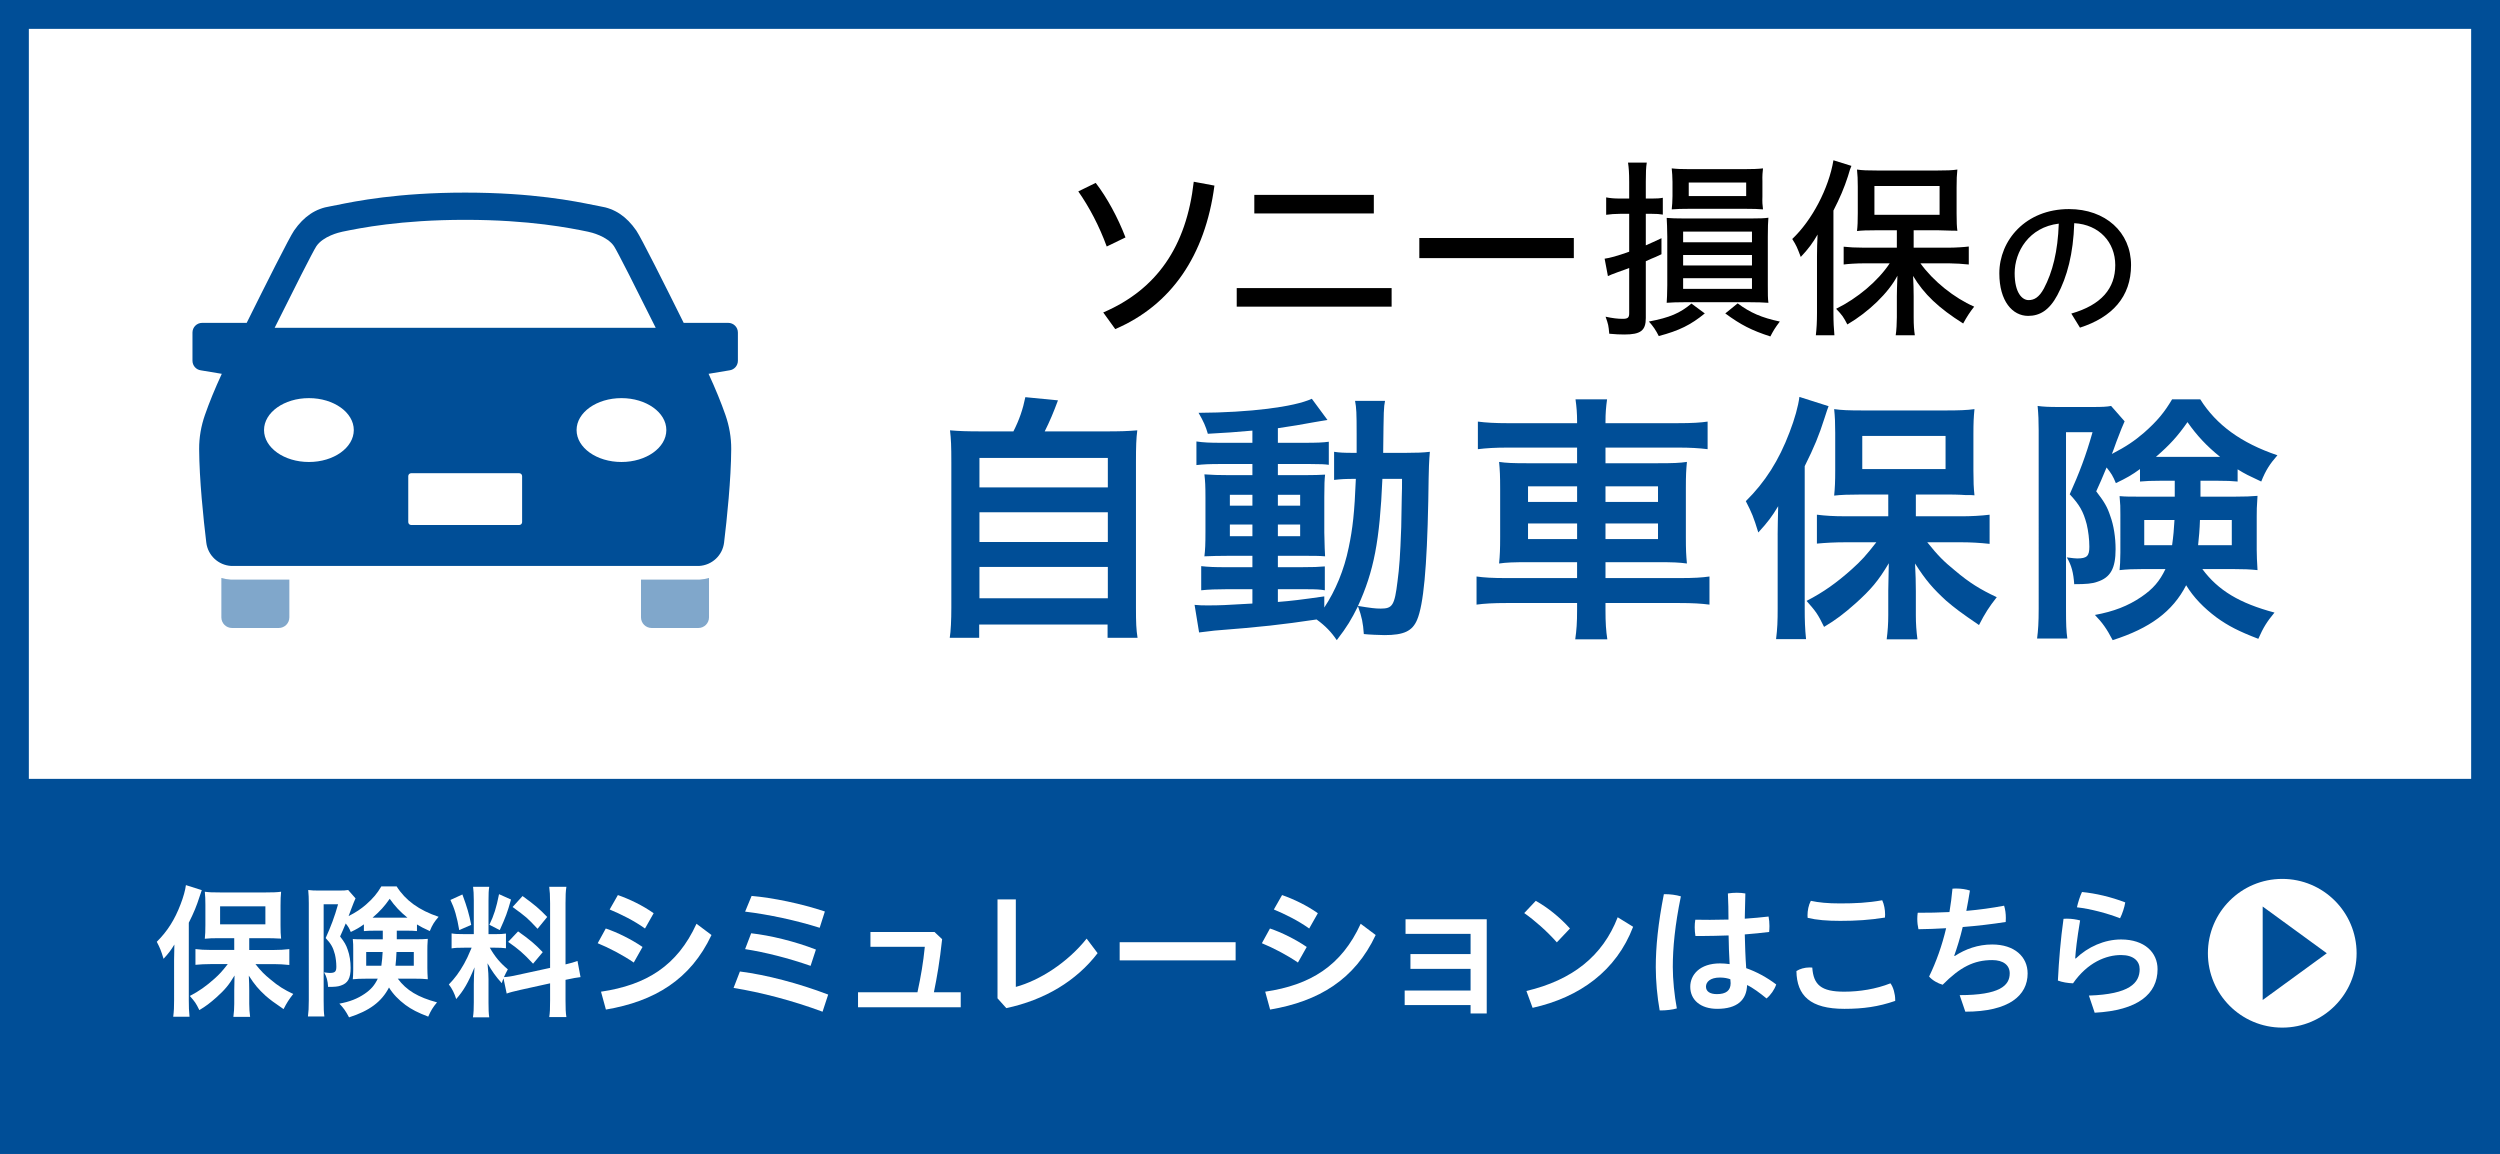 <?xml version="1.0" encoding="utf-8"?>
<!-- Generator: Adobe Illustrator 24.3.0, SVG Export Plug-In . SVG Version: 6.00 Build 0)  -->
<svg version="1.1" id="レイヤー_1" xmlns="http://www.w3.org/2000/svg" xmlns:xlink="http://www.w3.org/1999/xlink" x="0px"
	 y="0px" width="260px" height="120px" viewBox="0 0 260 120" enable-background="new 0 0 260 120" xml:space="preserve">
<g>
	<rect fill="#FFFFFF" width="260" height="120"/>
</g>
<g>
	<path fill="#004E97" d="M257,3v114H3V3H257 M260,0H0v120h260V0L260,0z"/>
</g>
<g>
	<rect y="81" fill="#004E97" width="260" height="39"/>
</g>
<g>
	<g>
		<g>
			<path fill="#FFFFFF" d="M18.105,99.85c0-0.494,0.015-0.824,0.03-1.619
				c-0.36,0.6-0.6,0.914-1.125,1.484c-0.27-0.885-0.36-1.096-0.705-1.77
				c1.095-1.08,1.875-2.311,2.475-3.9c0.285-0.734,0.495-1.484,0.555-1.994
				l1.65,0.523c-0.075,0.195-0.075,0.195-0.225,0.66
				c-0.315,0.99-0.585,1.65-1.125,2.73v8.07c0,0.645,0.015,1.125,0.075,1.709
				h-1.695c0.075-0.6,0.09-1.02,0.09-1.725V99.85z M24.36,97.57h-1.575
				c-0.63,0-1.095,0.014-1.485,0.059c0.045-0.434,0.06-0.809,0.06-1.424v-2.115
				c0-0.57-0.015-0.914-0.06-1.35c0.42,0.061,0.825,0.074,1.62,0.074h4.695
				c0.72,0,1.2-0.014,1.62-0.074c-0.045,0.465-0.06,0.75-0.06,1.439v2.041
				c0,0.629,0.015,0.988,0.06,1.395c-0.165-0.016-0.165-0.016-0.42-0.016
				c-0.075,0-0.18,0-0.33-0.016c-0.27-0.014-0.51-0.014-0.705-0.014h-1.86
				v1.229h2.565c0.54,0,1.125-0.029,1.605-0.09v1.65
				c-0.54-0.061-1.095-0.09-1.56-0.09h-1.965
				c0.615,0.766,0.93,1.08,1.575,1.605c0.795,0.674,1.425,1.064,2.355,1.5
				c-0.435,0.555-0.66,0.9-1.005,1.574c-1.035-0.705-1.35-0.945-1.86-1.379
				c-0.735-0.676-1.155-1.156-1.755-2.102c0.03,0.48,0.045,1.186,0.045,1.576
				v1.365c0,0.465,0.03,0.885,0.09,1.35h-1.74
				c0.06-0.465,0.09-0.885,0.09-1.365v-1.381c0-0.119,0.015-0.645,0.03-1.559
				c-0.585,0.99-1.02,1.5-1.89,2.279c-0.66,0.586-1.095,0.916-1.77,1.32
				c-0.36-0.734-0.45-0.855-0.99-1.471c0.96-0.494,1.71-1.035,2.535-1.77
				c0.57-0.51,0.825-0.795,1.41-1.545h-1.755c-0.585,0-1.125,0.029-1.605,0.076
				v-1.637c0.465,0.061,0.945,0.09,1.605,0.09h2.43V97.57z M22.89,96.131
				h4.71v-1.875h-4.71V96.131z"/>
			<path fill="#FFFFFF" d="M39.03,96.789c-0.585,0-0.825,0.016-1.185,0.045v-0.703
				c-0.45,0.328-0.765,0.51-1.365,0.795c-0.165-0.406-0.27-0.57-0.525-0.887
				c-0.315,0.75-0.33,0.795-0.585,1.352C35.82,97.975,36,98.275,36.165,98.785
				c0.195,0.525,0.3,1.215,0.3,1.875c0,1.08-0.285,1.605-1.035,1.844
				c-0.285,0.105-0.63,0.135-1.305,0.135c-0.045-0.645-0.15-1.064-0.42-1.514
				c0.36,0.045,0.465,0.061,0.585,0.061c0.555,0,0.69-0.137,0.69-0.66
				c0-0.42-0.06-0.9-0.15-1.275c-0.195-0.734-0.405-1.096-0.96-1.695
				c0.54-1.199,0.915-2.174,1.29-3.51h-1.5v10.004
				c0,0.871,0.015,1.23,0.075,1.666h-1.71c0.06-0.465,0.09-0.9,0.09-1.695
				V93.939c0-0.494-0.015-0.914-0.06-1.379c0.315,0.045,0.645,0.059,1.14,0.059
				h2.025c0.495,0,0.765-0.014,0.99-0.059l0.765,0.869
				c-0.105,0.24-0.165,0.375-0.18,0.42c-0.075,0.195-0.165,0.436-0.285,0.736
				c-0.165,0.465-0.165,0.465-0.255,0.689c0.81-0.42,1.275-0.736,1.815-1.201
				c0.75-0.66,1.155-1.154,1.59-1.889H41.25c0.915,1.455,2.325,2.475,4.365,3.164
				c-0.42,0.48-0.66,0.84-0.915,1.484c-0.705-0.328-0.9-0.42-1.335-0.689
				v0.689c-0.3-0.029-0.615-0.045-1.185-0.045h-0.915v0.9h1.935
				c0.6,0,0.9-0.014,1.29-0.045c-0.045,0.645-0.045,0.826-0.045,1.17v1.875
				c0,0.301,0.015,0.676,0.045,1.154c-0.435-0.045-0.78-0.059-1.38-0.059h-1.74
				C42.27,103,43.485,103.719,45.45,104.244c-0.435,0.525-0.63,0.84-0.915,1.486
				c-1.095-0.422-1.71-0.736-2.37-1.217c-0.72-0.539-1.29-1.125-1.71-1.814
				c-0.765,1.486-2.04,2.43-4.155,3.105c-0.345-0.66-0.585-0.99-1.005-1.426
				c1.065-0.193,1.875-0.51,2.625-1.02c0.66-0.449,1.035-0.885,1.365-1.574
				h-1.26c-0.555,0-0.915,0.014-1.335,0.059c0.015-0.135,0.015-0.135,0.03-0.404
				c0-0.119,0.015-0.375,0.015-0.584v-2.16c0-0.436,0-0.541-0.045-1.035
				c0.375,0.029,0.54,0.029,1.26,0.029h1.86v-0.9H39.03z M38.085,99.01v1.426
				h1.575c0.075-0.541,0.105-0.887,0.135-1.426H38.085z M42.375,95.439
				c-0.765-0.615-1.32-1.215-1.845-1.965c-0.555,0.795-0.99,1.275-1.785,1.965
				c0.105,0,0.105,0,0.285,0h3.149H42.375z M41.235,99.01
				c-0.015,0.525-0.06,1.02-0.105,1.426h1.905v-1.426H41.235z"/>
			<path fill="#FFFFFF" d="M52.365,101.754c-0.09,0.195-0.105,0.271-0.18,0.496
				c-0.615-0.676-1.02-1.246-1.485-2.07c0.09,1.006,0.105,1.215,0.105,1.664
				v2.432c0,0.705,0.015,1.094,0.075,1.529h-1.695
				c0.075-0.465,0.09-0.9,0.09-1.561v-1.889c0-0.586,0.03-1.262,0.075-1.756
				c-0.66,1.619-1.14,2.43-1.905,3.301c-0.18-0.586-0.435-1.096-0.765-1.516
				c0.615-0.631,1.095-1.275,1.59-2.16c0.3-0.555,0.375-0.705,0.78-1.664
				h-0.765c-0.645,0-0.975,0.014-1.32,0.074v-1.561
				c0.33,0.061,0.63,0.076,1.32,0.076h0.99v-3.48
				c0-0.676-0.03-1.08-0.075-1.439h1.68c-0.06,0.375-0.075,0.719-0.075,1.424
				v3.496h0.69c0.555,0,0.795-0.016,1.125-0.061v1.529
				c-0.36-0.045-0.645-0.059-1.155-0.059h-0.525
				c0.525,0.93,1.08,1.59,1.875,2.25c-0.195,0.359-0.255,0.494-0.405,0.809
				c0.345-0.014,0.855-0.09,1.35-0.209l3.45-0.75v-6.721
				c0-0.84-0.03-1.244-0.09-1.709h1.785c-0.075,0.494-0.09,0.885-0.09,1.695
				v6.373c0.585-0.135,0.87-0.225,1.245-0.359L60.375,101.619
				c-0.39,0.045-0.81,0.121-1.425,0.256l-0.135,0.029v2.145
				c0,0.826,0.015,1.246,0.09,1.727h-1.785c0.075-0.496,0.09-0.855,0.09-1.74
				v-1.77l-3.12,0.689c-0.645,0.15-1.08,0.254-1.395,0.375L52.365,101.754z
				 M48.09,93.025c0.48,1.305,0.705,2.055,0.915,3.164l-1.245,0.541
				c-0.225-1.35-0.495-2.266-0.915-3.135L48.09,93.025z M53.145,93.551
				c-0.375,1.35-0.57,1.859-1.17,3.18l-1.08-0.555
				c0.48-0.99,0.72-1.756,1.005-3.182L53.145,93.551z M53.88,96.865
				c1.155,0.811,1.8,1.35,2.565,2.16l-1.005,1.199
				c-1.02-1.096-1.53-1.529-2.595-2.266L53.88,96.865z M54.345,93.189
				c1.245,0.9,1.725,1.305,2.565,2.176l-1.005,1.23
				c-1.08-1.156-1.155-1.215-2.595-2.266L54.345,93.189z"/>
			<path fill="#FFFFFF" d="M63,96.564c1.215,0.406,2.685,1.141,3.825,1.92l-0.915,1.621
				c-1.155-0.795-2.61-1.545-3.75-2.01L63,96.564z M62.505,103.135
				c4.695-0.689,7.935-2.686,9.93-7.064l1.56,1.17
				c-2.175,4.635-5.925,6.898-10.98,7.754L62.505,103.135z M64.26,93.086
				c1.2,0.42,2.58,1.078,3.72,1.889l-0.9,1.59
				c-1.17-0.84-2.535-1.5-3.675-1.979L64.26,93.086z"/>
			<path fill="#FFFFFF" d="M76.951,101.035c2.745,0.344,6.15,1.244,9.18,2.4
				l-0.585,1.783c-3.105-1.154-6.39-2.01-9.255-2.475L76.951,101.035z
				 M78.166,93.176c2.205,0.193,5.16,0.795,7.62,1.619l-0.54,1.695
				c-2.415-0.766-5.354-1.395-7.754-1.68L78.166,93.176z M78.121,97.061
				c1.995,0.225,4.485,0.824,6.735,1.693l-0.555,1.695
				c-2.28-0.795-4.695-1.41-6.81-1.74L78.121,97.061z"/>
			<path fill="#FFFFFF" d="M95.416,103.195c0.36-1.666,0.6-3.076,0.765-4.725h-5.655
				v-1.545h6.66l0.795,0.75c-0.255,2.354-0.525,3.898-0.855,5.52h2.79v1.559
				H89.235v-1.559H95.416z"/>
			<path fill="#FFFFFF" d="M105.646,93.535v9.104c2.46-0.674,5.355-2.504,7.365-5.023
				l1.14,1.514c-2.205,2.881-5.49,4.861-9.495,5.715l-0.915-1.02V93.535
				H105.646z"/>
			<path fill="#FFFFFF" d="M128.505,97.99v1.889h-12.06v-1.889H128.505z"/>
			<path fill="#FFFFFF" d="M132.076,96.564c1.215,0.406,2.685,1.141,3.824,1.92l-0.915,1.621
				c-1.154-0.795-2.609-1.545-3.75-2.01L132.076,96.564z M131.581,103.135
				c4.694-0.689,7.935-2.686,9.93-7.064l1.56,1.17
				c-2.175,4.635-5.925,6.898-10.979,7.754L131.581,103.135z M133.336,93.086
				c1.2,0.42,2.58,1.078,3.72,1.889l-0.9,1.59
				c-1.17-0.84-2.534-1.5-3.675-1.979L133.336,93.086z"/>
			<path fill="#FFFFFF" d="M146.686,100.766v-1.545h6.255v-2.102h-6.765v-1.514h8.444v9.795
				h-1.68v-0.871h-6.854v-1.516h6.854v-2.248H146.686z"/>
			<path fill="#FFFFFF" d="M159.721,93.686c1.245,0.705,2.49,1.695,3.555,2.879
				l-1.364,1.439c-1.051-1.184-2.325-2.295-3.391-3.045L159.721,93.686z
				 M158.746,103.061c4.77-1.125,7.935-3.631,9.494-7.666l1.605,0.99
				c-1.74,4.561-5.535,7.334-10.455,8.43L158.746,103.061z"/>
			<path fill="#FFFFFF" d="M173.176,92.994c0.51,0,1.14,0.076,1.635,0.227
				c-0.615,3-0.84,5.34-0.84,7.35c0,1.32,0.165,2.939,0.42,4.305
				c-0.45,0.135-1.125,0.209-1.65,0.209c-0.045,0-0.09,0-0.135,0
				c-0.255-1.424-0.405-3.059-0.405-4.484c0-2.129,0.24-4.545,0.841-7.605
				C173.086,92.994,173.131,92.994,173.176,92.994z M179.775,97.285
				c-0.975,0.029-1.935,0.061-2.865,0.061c-0.194,0-0.39,0-0.585,0
				C176.28,97.061,176.25,96.76,176.25,96.445c0-0.27,0.016-0.541,0.061-0.795
				c0.495,0.014,1.005,0.014,1.515,0.014c0.63,0,1.29-0.014,1.936-0.029
				c0-0.9-0.016-1.814-0.061-2.715c0.285-0.045,0.615-0.074,0.93-0.074
				c0.315,0,0.631,0.029,0.886,0.074c-0.03,0.869-0.045,1.756-0.061,2.625
				c0.87-0.061,1.71-0.135,2.475-0.225c0.061,0.299,0.091,0.66,0.091,0.99
				c0,0.225-0.016,0.434-0.03,0.615c-0.795,0.104-1.65,0.18-2.535,0.254
				c0.03,1.17,0.061,2.34,0.15,3.51c1.064,0.375,2.13,0.945,3.12,1.695
				c-0.181,0.539-0.57,1.096-1.006,1.455c-0.675-0.555-1.439-1.125-2.024-1.395
				c-0.045,1.559-1.035,2.475-3.104,2.475c-1.74,0-2.806-0.93-2.806-2.295
				c0-1.26,1.005-2.43,3.09-2.43c0.33,0,0.66,0.029,1.005,0.074
				C179.82,99.266,179.79,98.275,179.775,97.285z M178.875,101.664
				c-1.02,0-1.454,0.465-1.454,0.945c0,0.496,0.404,0.779,1.14,0.779
				c0.93,0,1.425-0.359,1.425-1.139c0-0.105-0.015-0.27-0.03-0.406
				C179.67,101.74,179.325,101.664,178.875,101.664z"/>
			<path fill="#FFFFFF" d="M197.101,103.975c0,0.045,0,0.074,0,0.119
				c-1.739,0.602-3.329,0.826-5.279,0.826c-3.555,0-4.95-1.365-4.995-3.93
				c0.345-0.225,0.855-0.375,1.365-0.375c0.09,0,0.194,0,0.285,0.014
				c0.12,1.801,0.93,2.506,3.314,2.506c1.605,0,3.3-0.27,4.814-0.869
				C196.906,102.654,197.101,103.389,197.101,103.975z M191.386,95.77
				c-1.38,0-2.46-0.09-3.39-0.314c-0.015-0.09-0.015-0.166-0.015-0.256
				c0-0.494,0.104-1.064,0.345-1.514c0.825,0.18,1.77,0.27,3.045,0.27
				c1.545,0,2.895-0.061,4.38-0.33c0.195,0.42,0.3,0.975,0.3,1.471
				c0,0.119,0,0.225-0.015,0.33C194.446,95.68,193.051,95.77,191.386,95.77z"/>
			<path fill="#FFFFFF" d="M203.806,103.494c4.155,0,5.205-0.99,5.205-2.264
				c0-0.855-0.675-1.381-1.814-1.381c-1.92,0-3.346,0.734-5.16,2.564
				c-0.495-0.135-1.08-0.465-1.41-0.854c0.75-1.545,1.351-3.24,1.771-5.025
				c-0.96,0.061-1.92,0.09-2.88,0.105c-0.075-0.33-0.12-0.705-0.12-1.08
				c0-0.211,0.015-0.42,0.045-0.631c1.095,0,2.205-0.016,3.3-0.074
				c0.135-0.795,0.24-1.605,0.314-2.43c0.136-0.016,0.285-0.016,0.436-0.016
				c0.465,0,0.975,0.074,1.38,0.209c-0.12,0.736-0.24,1.441-0.375,2.115
				c1.35-0.119,2.67-0.299,3.93-0.539c0.12,0.375,0.18,0.84,0.18,1.275
				c0,0.148,0,0.285-0.015,0.42c-1.455,0.225-2.955,0.404-4.47,0.523
				c-0.271,1.141-0.585,2.146-0.885,2.986l0.06,0.029
				c1.095-0.721,2.415-1.199,3.885-1.199c2.325,0,3.69,1.273,3.69,3.014
				c0,2.281-1.92,3.975-6.48,3.975L203.806,103.494z"/>
			<path fill="#FFFFFF" d="M217.246,103.539c4.245-0.135,5.279-1.32,5.279-2.744
				c0-0.84-0.63-1.471-1.935-1.471c-1.56,0-3.479,0.766-4.995,2.941
				c-0.539-0.016-1.14-0.121-1.574-0.285c0.104-2.115,0.285-4.305,0.585-6.42
				c0.12-0.016,0.255-0.016,0.39-0.016c0.45,0,0.93,0.074,1.335,0.18
				c-0.345,2.07-0.45,3.09-0.51,3.945l0.06,0.016
				c1.26-1.215,2.985-1.98,4.71-1.98c2.46,0,3.795,1.365,3.795,3.09
				c0,2.58-2.04,4.289-6.54,4.529L217.246,103.539z M221.026,93.85
				c-0.075,0.496-0.315,1.215-0.54,1.65c-1.351-0.525-3.061-0.975-4.485-1.141
				c0.12-0.523,0.315-1.154,0.525-1.59
				C217.937,92.904,219.541,93.279,221.026,93.85z"/>
		</g>
	</g>
	<g>
		<circle fill="#FFFFFF" cx="237.354" cy="99.139" r="7.733"/>
		<g>
			<polygon fill="#004E97" points="235.319,94.279 241.987,99.139 235.319,104 			"/>
		</g>
	</g>
</g>
<g>
	<g>
		<path d="M113.954,19.021c1.167,1.509,2.312,3.62,3.097,5.672l-1.951,0.944
			c-0.785-2.151-1.831-4.122-2.957-5.731L113.954,19.021z M126.302,19.302
			c-0.965,7.301-4.505,12.429-10.317,14.923l-1.247-1.729
			c5.571-2.394,8.648-6.858,9.412-13.595L126.302,19.302z"/>
		<path d="M144.728,29.961v1.931h-16.109v-1.931H144.728z M130.449,20.268h12.429v1.931
			h-12.429V20.268z"/>
		<path d="M163.678,24.752V26.844h-16.069v-2.092H163.678z"/>
		<path d="M168.469,22.238c-0.503,0-1.006,0.04-1.428,0.101v-1.81
			c0.422,0.08,0.805,0.12,1.468,0.12h0.926v-1.729
			c0-0.945-0.041-1.468-0.121-2.011h1.951c-0.081,0.482-0.101,1.065-0.101,1.991
			v1.749h0.623c0.523,0,0.845-0.02,1.146-0.08v1.749
			c-0.322-0.06-0.664-0.08-1.146-0.08h-0.623v3.278
			c0.704-0.302,0.845-0.382,1.629-0.744v1.669
			c-0.563,0.262-0.725,0.342-1.046,0.463l-0.583,0.262v5.912
			c0,1.308-0.543,1.71-2.232,1.71c-0.442,0-0.985-0.021-1.568-0.081
			c-0.081-0.885-0.101-0.965-0.383-1.77c0.744,0.161,1.268,0.221,1.77,0.221
			c0.544,0,0.685-0.12,0.685-0.583v-4.706c-0.262,0.101-0.402,0.161-1.207,0.442
			c-0.563,0.201-0.784,0.302-1.006,0.402l-0.342-1.81
			c0.563-0.081,1.247-0.262,2.555-0.725v-3.941H168.469z M177.298,32.596
			c-1.448,1.187-2.655,1.79-4.786,2.353c-0.302-0.603-0.584-1.025-1.026-1.508
			c2.192-0.423,3.218-0.865,4.425-1.87L177.298,32.596z M175.307,31.429
			c-0.885,0-1.408,0.021-1.971,0.061c0.04-0.482,0.04-0.845,0.061-1.83v-5.048
			c-0.021-0.945-0.021-1.407-0.061-1.95c0.503,0.04,0.925,0.06,1.891,0.06
			h6.817c0.925,0,1.508-0.02,1.87-0.08c-0.04,0.442-0.061,0.985-0.061,1.971
			v5.048c0,0.925,0,1.368,0.061,1.83c-0.583-0.04-1.126-0.061-1.991-0.061
			H175.307z M173.939,18.9c-0.021-0.664-0.021-0.825-0.081-1.388
			c0.523,0.06,1.026,0.08,1.891,0.08h5.591c0.905,0,1.488-0.021,2.012-0.08
			c-0.041,0.301-0.081,0.824-0.061,1.327v1.589c-0.021,0.562,0,0.904,0.061,1.347
			c-0.463-0.04-1.026-0.06-1.991-0.06h-5.531c-0.944,0-1.468,0.02-1.971,0.06
			c0.04-0.382,0.081-0.864,0.081-1.388V18.9z M175.045,25.194h7.16v-1.105
			h-7.16V25.194z M175.045,27.608h7.16v-1.086h-7.16V27.608z M175.045,30.041h7.16
			v-1.105h-7.16V30.041z M175.629,20.388h5.973v-1.407h-5.973V20.388z
			 M180.717,31.55c1.327,0.985,2.493,1.488,4.384,1.891
			c-0.503,0.663-0.644,0.905-0.985,1.549c-1.931-0.624-3.077-1.207-4.686-2.394
			L180.717,31.55z"/>
		<path d="M188.967,26.643c0-0.905,0.021-1.287,0.061-2.252
			c-0.482,0.845-0.965,1.508-1.749,2.332c-0.383-1.005-0.442-1.166-0.886-1.87
			c2.052-1.931,3.802-5.269,4.284-8.185l1.87,0.583
			c-0.101,0.221-0.181,0.462-0.362,1.086c-0.382,1.187-0.844,2.272-1.508,3.56
			v10.679c0,0.945,0.04,1.569,0.101,2.293h-1.931
			c0.08-0.704,0.12-1.388,0.12-2.333V26.643z M197.273,23.948h-2.092
			c-0.985,0-1.589,0.02-2.052,0.08c0.061-0.503,0.081-1.046,0.081-1.87v-2.735
			c0-0.744-0.021-1.207-0.081-1.79c0.503,0.08,1.127,0.101,2.192,0.101h6.073
			c1.026,0,1.649-0.021,2.173-0.101c-0.061,0.543-0.081,1.006-0.081,1.87v2.695
			c0,0.885,0.021,1.367,0.081,1.81c-0.121,0-0.222-0.02-0.262-0.02
			s-0.161,0-0.322,0c-0.604-0.021-1.086-0.04-1.428-0.04h-2.534v1.81h3.681
			c0.644,0,1.608-0.061,2.052-0.121v1.871c-0.543-0.061-1.448-0.121-2.012-0.121
			h-3.017c1.348,1.87,3.52,3.6,5.591,4.505
			c-0.422,0.523-0.784,1.086-1.146,1.75c-2.554-1.609-4.082-3.058-5.208-4.947
			c0.04,0.764,0.06,1.488,0.06,2.132v2.191c0,0.805,0.041,1.328,0.121,1.851
			h-1.991c0.08-0.463,0.121-1.327,0.121-1.87v-2.192
			c0-0.422,0.02-1.126,0.06-2.132c-0.925,1.77-2.976,3.761-5.208,5.068
			c-0.423-0.805-0.503-0.926-1.167-1.629c2.213-1.086,4.364-2.896,5.571-4.727
			h-2.695c-0.724,0-1.689,0.061-2.092,0.121v-1.851
			c0.523,0.061,1.228,0.101,2.092,0.101h3.439V23.948z M194.94,22.339h6.777
			v-2.996h-6.777V22.339z"/>
		<path d="M215.416,32.611c3.139-0.901,4.571-2.624,4.571-5.039
			c0-2.382-1.674-4.218-4.266-4.362c-0.097,3.171-0.74,5.586-1.755,7.485
			c-0.853,1.594-1.851,2.157-3.042,2.157c-1.626,0-2.994-1.529-2.994-4.427
			c0-3.429,2.736-6.681,7.244-6.681c3.782,0,6.455,2.398,6.455,5.827
			c0,3.301-1.964,5.425-5.312,6.504L215.416,32.611z M209.524,28.409
			c0,2.061,0.788,2.802,1.448,2.802c0.563,0,1.079-0.258,1.594-1.208
			c0.901-1.706,1.449-3.847,1.546-6.745
			C211.005,23.629,209.524,26.188,209.524,28.409z"/>
		<path fill="#004E97" d="M105.394,44.865c0.607-1.186,0.993-2.317,1.242-3.559
			l3.393,0.331c-0.469,1.269-0.855,2.18-1.379,3.228h6.29
			c1.572,0,2.345-0.027,3.338-0.11c-0.11,0.883-0.138,1.628-0.138,3.311v15.118
			c0,1.601,0.027,2.263,0.165,3.146H115.188v-1.38h-13.353v1.38h-3.062
			c0.11-0.662,0.166-1.849,0.166-3.146V48.065c0-1.628-0.028-2.399-0.138-3.311
			c0.965,0.083,1.738,0.11,3.311,0.11H105.394z M101.862,50.687h13.353v-3.062
			h-13.353V50.687z M101.862,56.369h13.353v-3.09h-13.353V56.369z M101.862,62.219
			h13.353v-3.256h-13.353V62.219z"/>
		<path fill="#004E97" d="M130.251,44.783c-1.849,0.165-2.621,0.221-4.635,0.33
			c-0.221-0.771-0.441-1.269-0.966-2.179c5.297-0.028,9.932-0.607,11.78-1.462
			l1.628,2.207c-0.249,0.027-1.132,0.192-1.49,0.248
			c-0.993,0.193-2.345,0.414-3.669,0.606v1.518h2.786
			c1.27,0,1.903-0.027,2.511-0.11v2.4c-0.414-0.056-0.772-0.083-1.959-0.083
			h-3.338v1.159h2.648c1.214,0,1.71-0.028,2.262-0.056
			c-0.055,0.524-0.082,0.993-0.082,2.345v3.67
			c0.027,1.296,0.055,2.124,0.082,2.482c-0.634-0.055-1.186-0.055-2.455-0.055
			h-2.455v1.186h2.345c1.352,0,1.903-0.027,2.538-0.082v2.482
			c-0.496-0.083-0.883-0.11-1.876-0.11h-3.007v1.324
			c1.407-0.11,2.317-0.221,4.828-0.579v1.158
			c1.158-1.738,2.068-3.917,2.538-6.234c0.413-1.959,0.606-3.642,0.744-7.146
			c-1.131,0-1.545,0.027-2.262,0.11v-2.924c0.552,0.082,0.993,0.109,1.931,0.109
			h0.414c0-0.689,0-1.131,0-1.958c0-2.235-0.027-2.704-0.165-3.448h3.117
			c-0.138,0.744-0.138,0.744-0.193,5.406h2.345c1.132,0,1.794-0.027,2.511-0.109
			c-0.083,0.992-0.11,1.186-0.165,5.104c-0.139,6.979-0.497,10.787-1.159,12.359
			c-0.496,1.186-1.379,1.6-3.394,1.6c-0.413,0-1.737-0.055-2.151-0.11
			c-0.083-1.158-0.193-1.737-0.607-2.896c-0.689,1.38-1.104,2.097-2.207,3.531
			c-0.552-0.827-1.186-1.489-2.097-2.151c-3.724,0.551-5.683,0.771-10.621,1.158
			c-0.497,0.055-0.91,0.11-1.6,0.193l-0.469-2.869
			c0.58,0.055,0.828,0.055,1.407,0.055c1.241,0,1.766-0.027,4.607-0.193v-1.489
			h-2.787c-0.855,0-1.793,0.027-2.538,0.11v-2.511
			c0.745,0.083,1.352,0.11,2.566,0.11h2.759v-1.186h-2.345
			c-1.214,0-1.876,0.027-2.648,0.055c0.083-0.662,0.11-1.241,0.11-2.565v-3.504
			c0-1.269-0.028-1.766-0.11-2.455c0.772,0.055,1.49,0.083,2.676,0.083h2.317
			v-1.159h-3.311c-1.131,0-1.766,0.027-2.511,0.11v-2.455
			c0.745,0.11,1.407,0.138,2.538,0.138h3.283V44.783z M127.906,51.459v1.131
			h2.345v-1.131H127.906z M127.906,54.549v1.214h2.345v-1.214H127.906z
			 M132.899,52.59h2.317v-1.131h-2.317V52.59z M132.899,55.763h2.317v-1.214h-2.317
			V55.763z M143.769,49.804c-0.275,6.428-0.883,9.601-2.538,13.215
			c1.38,0.221,1.794,0.275,2.373,0.275c1.214,0,1.435-0.331,1.738-2.841
			c0.192-1.436,0.275-2.594,0.386-5.629c0.027-0.938,0.027-0.938,0.056-3.117
			c0.027-0.827,0.027-0.993,0.027-1.903H143.769z"/>
		<path fill="#004E97" d="M164.019,43.872c0-0.91-0.056-1.545-0.166-2.345h3.283
			c-0.11,0.8-0.165,1.435-0.165,2.345v0.138h7.504
			c1.517,0,2.372-0.055,3.117-0.165v2.869c-0.883-0.11-1.849-0.165-3.035-0.165
			h-7.586v1.627h5.462c1.628,0,2.234-0.027,3.007-0.138
			c-0.082,0.91-0.11,1.324-0.11,2.759v5.049c0,1.435,0.028,1.848,0.11,2.759
			c-0.8-0.11-1.435-0.138-3.034-0.138h-5.435v1.654h7.696
			c1.545,0,2.346-0.055,3.118-0.165v2.925c-0.855-0.111-1.738-0.166-3.173-0.166
			h-7.642v0.689c0,1.407,0.055,2.18,0.192,3.09h-3.338
			c0.138-0.993,0.193-1.683,0.193-3.09v-0.689h-7.311
			c-1.38,0-2.346,0.055-3.146,0.166v-2.925c0.772,0.11,1.628,0.165,3.117,0.165
			h7.339v-1.654h-5.049c-1.572,0-2.29,0.027-3.062,0.138
			c0.083-0.883,0.11-1.435,0.11-2.759v-5.021c0-1.324-0.027-1.903-0.11-2.786
			c0.745,0.11,1.407,0.138,2.979,0.138h5.132v-1.627h-7.283
			c-1.187,0-2.152,0.055-3.035,0.165v-2.869c0.828,0.11,1.794,0.165,3.118,0.165
			h7.2V43.872z M158.915,50.576v1.628h5.104v-1.628H158.915z M158.915,54.438v1.628
			h5.104v-1.628H158.915z M172.433,52.204v-1.628h-5.462v1.628H172.433z
			 M172.433,56.066v-1.628h-5.462v1.628H172.433z"/>
		<path fill="#004E97" d="M184.875,55.625c0-0.91,0.027-1.518,0.055-2.979
			c-0.662,1.104-1.104,1.683-2.068,2.731c-0.497-1.628-0.662-2.015-1.297-3.256
			c2.014-1.986,3.448-4.248,4.552-7.173c0.524-1.352,0.91-2.731,1.021-3.669
			l3.035,0.965c-0.138,0.359-0.138,0.359-0.414,1.215
			c-0.579,1.82-1.076,3.034-2.069,5.021v14.843c0,1.186,0.028,2.068,0.139,3.145
			h-3.118c0.139-1.104,0.166-1.876,0.166-3.173V55.625z M196.379,51.432h-2.896
			c-1.159,0-2.014,0.027-2.731,0.11c0.083-0.8,0.11-1.49,0.11-2.621V45.031
			c0-1.049-0.027-1.684-0.11-2.483c0.772,0.11,1.518,0.138,2.979,0.138h8.635
			c1.324,0,2.207-0.027,2.979-0.138c-0.082,0.855-0.11,1.38-0.11,2.648v3.752
			c0,1.159,0.028,1.821,0.11,2.565c-0.303-0.027-0.303-0.027-0.772-0.027
			c-0.138,0-0.331,0-0.606-0.027c-0.497-0.027-0.938-0.027-1.297-0.027h-3.421
			v2.262h4.718c0.993,0,2.069-0.055,2.952-0.165V56.562
			c-0.993-0.11-2.015-0.165-2.869-0.165h-3.614
			c1.131,1.407,1.71,1.986,2.896,2.952c1.462,1.241,2.621,1.958,4.331,2.758
			c-0.8,1.021-1.214,1.656-1.848,2.897c-1.904-1.297-2.483-1.738-3.421-2.538
			c-1.353-1.242-2.125-2.125-3.229-3.862c0.056,0.883,0.083,2.179,0.083,2.896v2.511
			c0,0.855,0.056,1.627,0.166,2.482h-3.2c0.11-0.855,0.165-1.627,0.165-2.51
			v-2.539c0-0.221,0.027-1.186,0.056-2.869c-1.076,1.821-1.876,2.76-3.477,4.193
			c-1.214,1.076-2.014,1.684-3.255,2.428c-0.662-1.352-0.828-1.572-1.821-2.703
			c1.766-0.91,3.146-1.903,4.662-3.256c1.049-0.938,1.518-1.462,2.594-2.841h-3.228
			c-1.076,0-2.069,0.055-2.952,0.138v-3.007c0.855,0.11,1.738,0.165,2.952,0.165
			h4.469V51.432z M193.676,48.783h8.662v-3.449h-8.662V48.783z"/>
		<path fill="#004E97" d="M224.739,49.997c-1.076,0-1.518,0.027-2.18,0.083v-1.297
			c-0.827,0.606-1.406,0.938-2.51,1.462c-0.304-0.745-0.497-1.048-0.966-1.628
			c-0.579,1.38-0.607,1.463-1.076,2.483c0.828,1.075,1.159,1.628,1.462,2.565
			c0.359,0.966,0.552,2.234,0.552,3.448c0,1.986-0.523,2.952-1.903,3.394
			c-0.524,0.193-1.158,0.248-2.4,0.248c-0.082-1.186-0.275-1.959-0.772-2.786
			c0.662,0.083,0.855,0.11,1.076,0.11c1.021,0,1.27-0.248,1.27-1.214
			c0-0.772-0.11-1.655-0.276-2.345c-0.358-1.352-0.745-2.014-1.766-3.117
			c0.993-2.207,1.683-4.001,2.373-6.456h-2.759v18.401
			c0,1.6,0.027,2.262,0.138,3.062h-3.146c0.11-0.855,0.166-1.656,0.166-3.118
			V44.755c0-0.91-0.027-1.683-0.11-2.538c0.579,0.083,1.187,0.11,2.097,0.11
			h3.725c0.91,0,1.406-0.027,1.82-0.11l1.407,1.601
			c-0.193,0.441-0.304,0.689-0.331,0.772c-0.138,0.358-0.304,0.8-0.524,1.352
			c-0.304,0.855-0.304,0.855-0.469,1.27c1.489-0.773,2.345-1.353,3.338-2.207
			c1.38-1.215,2.124-2.125,2.925-3.477h2.924
			c1.683,2.676,4.276,4.552,8.028,5.821c-0.772,0.883-1.214,1.545-1.683,2.731
			c-1.297-0.607-1.655-0.773-2.456-1.27v1.27
			c-0.552-0.056-1.131-0.083-2.179-0.083h-1.684v1.655h3.56
			c1.104,0,1.655-0.027,2.372-0.083c-0.083,1.187-0.083,1.518-0.083,2.151v3.449
			c0,0.552,0.028,1.241,0.083,2.124c-0.8-0.083-1.435-0.11-2.538-0.11h-3.2
			c1.655,2.234,3.89,3.559,7.504,4.524c-0.8,0.966-1.158,1.545-1.683,2.731
			c-2.014-0.772-3.146-1.352-4.359-2.234c-1.324-0.994-2.372-2.069-3.145-3.339
			c-1.407,2.731-3.752,4.47-7.642,5.711c-0.635-1.214-1.076-1.821-1.849-2.621
			c1.959-0.358,3.448-0.938,4.828-1.876c1.214-0.827,1.903-1.627,2.51-2.896
			h-2.317c-1.021,0-1.683,0.027-2.455,0.11c0.027-0.248,0.027-0.248,0.056-0.745
			c0-0.221,0.027-0.689,0.027-1.076V53.5c0-0.8,0-0.992-0.083-1.903
			c0.689,0.056,0.993,0.056,2.317,0.056h3.421v-1.655H224.739z M223.001,54.08
			v2.621h2.897c0.138-0.994,0.192-1.628,0.248-2.621H223.001z M230.892,47.514
			c-1.407-1.131-2.428-2.234-3.394-3.613c-1.021,1.462-1.82,2.345-3.283,3.613
			c0.193,0,0.193,0,0.524,0h5.794H230.892z M228.795,54.08
			c-0.027,0.965-0.11,1.876-0.193,2.621h3.504v-2.621H228.795z"/>
	</g>
</g>
<g>
	<path fill="#80A7CB" d="M24.047,60.276h-0.04l-0.04-0.002
		c-0.327-0.019-0.643-0.078-0.946-0.167v4.098c0,0.611,0.495,1.106,1.106,1.106
		H28.988c0.611,0,1.106-0.495,1.106-1.106v-3.929H24.047z"/>
	<path fill="#80A7CB" d="M72.711,60.276h0.04l0.04-0.002
		c0.327-0.019,0.643-0.078,0.946-0.167v4.098c0,0.611-0.495,1.106-1.106,1.106
		h-4.861c-0.611,0-1.106-0.495-1.106-1.106v-3.929H72.711z"/>
	<path fill="#004E97" d="M75.736,33.578h-4.633c-1.888-3.804-4.447-8.908-4.927-9.599
		c-1.032-1.485-2.236-2.288-3.789-2.527c-0.151-0.023-0.378-0.07-0.679-0.132
		c-1.885-0.386-6.297-1.289-13.329-1.289c-7.032,0-11.445,0.904-13.33,1.289
		c-0.301,0.062-0.527,0.109-0.678,0.132c-1.553,0.239-2.757,1.042-3.789,2.528
		c-0.48,0.69-3.039,5.795-4.927,9.598H21.023c-0.555,0-1.006,0.45-1.006,1.006
		v2.934c0,0.507,0.377,0.935,0.88,0.998l2.169,0.361
		c-0.729,1.58-1.307,2.996-1.757,4.291c-0.396,1.139-0.605,2.33-0.598,3.536
		c0.017,3.167,0.442,7.227,0.743,9.723c0.161,1.333,1.253,2.354,2.593,2.431
		h48.664c1.341-0.077,2.433-1.098,2.593-2.431
		c0.301-2.496,0.725-6.556,0.743-9.723c0.007-1.206-0.202-2.397-0.598-3.536
		c-0.45-1.295-1.028-2.711-1.757-4.291l2.169-0.361
		c0.503-0.063,0.88-0.491,0.88-0.998v-2.934
		C76.742,34.028,76.291,33.578,75.736,33.578z M32.908,25.596
		c0.72-1.036,2.348-1.427,2.71-1.501c1.8-0.369,6.016-1.232,12.761-1.232
		c6.745,0,10.961,0.863,12.761,1.232c0.362,0.074,1.99,0.465,2.708,1.498
		c0.348,0.519,2.375,4.536,4.344,8.495H28.566
		C30.535,30.13,32.562,26.114,32.908,25.596z M32.127,48.047
		c-2.578,0-4.668-1.487-4.668-3.321c0-1.834,2.09-3.321,4.668-3.321
		c2.578,0,4.668,1.487,4.668,3.321C36.794,46.56,34.705,48.047,32.127,48.047z
		 M54.3,54.297c0,0.167-0.135,0.303-0.303,0.303H42.762
		c-0.167,0-0.303-0.135-0.303-0.303v-4.78c0-0.167,0.135-0.303,0.303-0.303h11.235
		c0.167,0,0.303,0.135,0.303,0.303V54.297z M64.632,48.047
		c-2.578,0-4.668-1.487-4.668-3.321c0-1.834,2.09-3.321,4.668-3.321
		c2.578,0,4.668,1.487,4.668,3.321C69.3,46.56,67.21,48.047,64.632,48.047z"/>
</g>
</svg>
